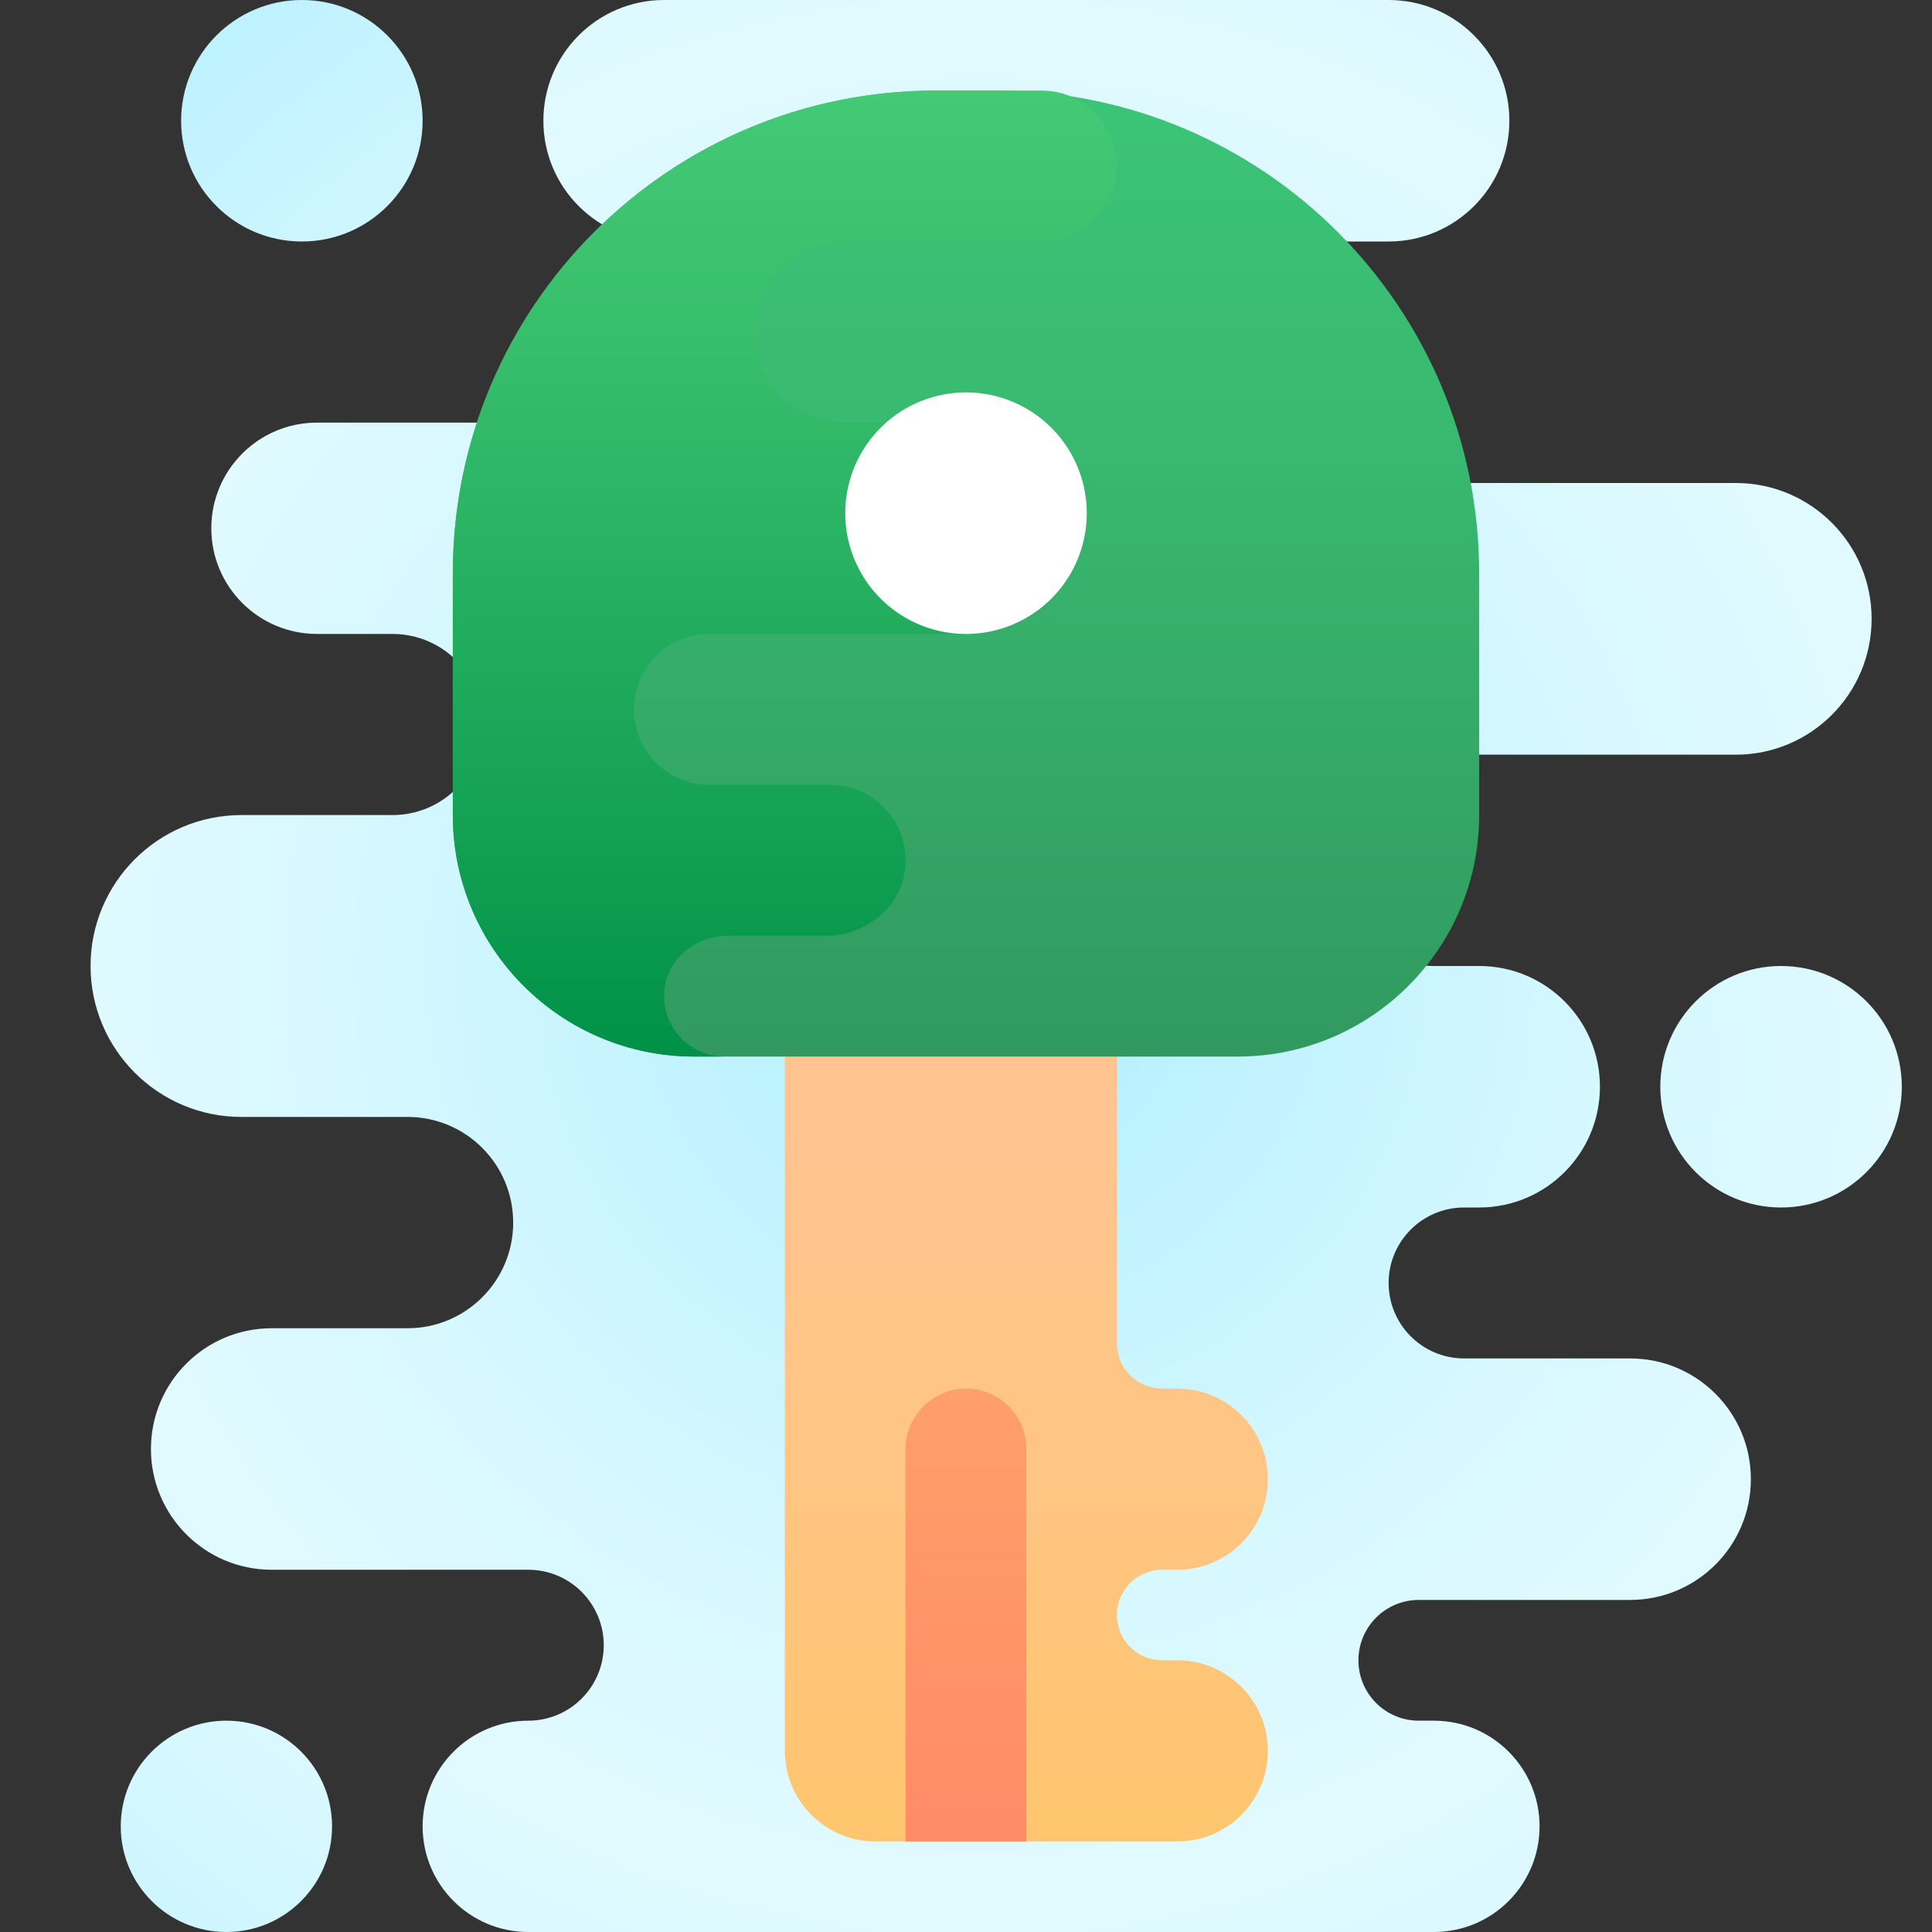 <svg xmlns="http://www.w3.org/2000/svg"  viewBox="0 0 64 64" width="64px" height="64px"><rect x="0" y="0" width="64" height="64" fill="#333333" stroke="none"/><radialGradient id="qtNYuTOzunV5wqeiFYCtIa" cx="36.833" cy="35.917" r="26" gradientUnits="userSpaceOnUse" spreadMethod="reflect"><stop offset="0" stop-color="#afeeff"/><stop offset=".193" stop-color="#bbf1ff"/><stop offset=".703" stop-color="#d7f8ff"/><stop offset="1" stop-color="#e1faff"/></radialGradient><path fill="url(#qtNYuTOzunV5wqeiFYCtIa)" d="M10,8L10,8c2.209,0,4-1.791,4-4v0c0-2.209-1.791-4-4-4h0C7.791,0,6,1.791,6,4v0 C6,6.209,7.791,8,10,8z"/><radialGradient id="qtNYuTOzunV5wqeiFYCtIb" cx="31.417" cy="29.917" r="28.77" gradientUnits="userSpaceOnUse" spreadMethod="reflect"><stop offset="0" stop-color="#afeeff"/><stop offset=".193" stop-color="#bbf1ff"/><stop offset=".703" stop-color="#d7f8ff"/><stop offset="1" stop-color="#e1faff"/></radialGradient><path fill="url(#qtNYuTOzunV5wqeiFYCtIb)" d="M7.5,64L7.5,64c1.933,0,3.5-1.567,3.5-3.5v0c0-1.933-1.567-3.5-3.5-3.5h0 C5.567,57,4,58.567,4,60.5v0C4,62.433,5.567,64,7.5,64z"/><radialGradient id="qtNYuTOzunV5wqeiFYCtIc" cx="32.5" cy="32" r="30.775" gradientUnits="userSpaceOnUse" spreadMethod="reflect"><stop offset="0" stop-color="#afeeff"/><stop offset=".193" stop-color="#bbf1ff"/><stop offset=".703" stop-color="#d7f8ff"/><stop offset="1" stop-color="#e1faff"/></radialGradient><path fill="url(#qtNYuTOzunV5wqeiFYCtIc)" d="M62,20.5L62,20.5c0-2.485-2.015-4.5-4.5-4.5H44c-2.209,0-4-1.791-4-4v0c0-2.209,1.791-4,4-4 h2c2.209,0,4-1.791,4-4v0c0-2.209-1.791-4-4-4L22,0c-2.209,0-4,1.791-4,4v0c0,2.209,1.791,4,4,4h2c1.657,0,3,1.343,3,3v0 c0,1.657-1.343,3-3,3H10.5C8.567,14,7,15.567,7,17.5v0c0,1.933,1.567,3.5,3.5,3.5H13c1.657,0,3,1.343,3,3v0c0,1.657-1.343,3-3,3H8 c-2.761,0-5,2.239-5,5v0c0,2.761,2.239,5,5,5h5.5c1.933,0,3.5,1.567,3.5,3.5v0c0,1.933-1.567,3.5-3.5,3.5H9c-2.209,0-4,1.791-4,4v0 c0,2.209,1.791,4,4,4h8.5c1.381,0,2.5,1.119,2.5,2.5v0c0,1.381-1.119,2.5-2.5,2.5h0c-1.933,0-3.5,1.567-3.5,3.5v0 c0,1.933,1.567,3.5,3.5,3.5h30c1.933,0,3.5-1.567,3.5-3.5v0c0-1.933-1.567-3.5-3.5-3.5H47c-1.105,0-2-0.895-2-2v0 c0-1.105,0.895-2,2-2h7c2.209,0,4-1.791,4-4v0c0-2.209-1.791-4-4-4h-5.5c-1.381,0-2.5-1.119-2.5-2.5v0c0-1.381,1.119-2.5,2.5-2.5 H49c2.209,0,4-1.791,4-4v0c0-2.209-1.791-4-4-4h-1.5c-1.933,0-3.5-1.567-3.5-3.5v0c0-1.933,1.567-3.5,3.5-3.5h10 C59.985,25,62,22.985,62,20.5z"/><radialGradient id="qtNYuTOzunV5wqeiFYCtId" cx="35.917" cy="35.417" r="27.938" gradientUnits="userSpaceOnUse" spreadMethod="reflect"><stop offset="0" stop-color="#afeeff"/><stop offset=".193" stop-color="#bbf1ff"/><stop offset=".703" stop-color="#d7f8ff"/><stop offset="1" stop-color="#e1faff"/></radialGradient><path fill="url(#qtNYuTOzunV5wqeiFYCtId)" d="M59,40L59,40c-2.209,0-4-1.791-4-4v0c0-2.209,1.791-4,4-4h0c2.209,0,4,1.791,4,4v0 C63,38.209,61.209,40,59,40z"/><linearGradient id="qtNYuTOzunV5wqeiFYCtIe" x1="34" x2="34" y1="68.75" y2="36.75" gradientUnits="userSpaceOnUse" spreadMethod="reflect"><stop offset="0" stop-color="#ffc662"/><stop offset=".004" stop-color="#ffc662"/><stop offset=".609" stop-color="#ffc582"/><stop offset="1" stop-color="#ffc491"/><stop offset="1" stop-color="#ffc491"/></linearGradient><path fill="url(#qtNYuTOzunV5wqeiFYCtIe)" d="M37,29H26v29c0,1.657,1.343,3,3,3h8h2c1.657,0,3-1.343,3-3v0c0-1.657-1.343-3-3-3h-0.5 c-0.828,0-1.5-0.672-1.5-1.5l0,0c0-0.828,0.672-1.5,1.5-1.5H39c1.657,0,3-1.343,3-3v0c0-1.657-1.343-3-3-3h-0.5 c-0.828,0-1.5-0.672-1.5-1.5V29z"/><linearGradient id="qtNYuTOzunV5wqeiFYCtIf" x1="32" x2="32" y1="61" y2="36.131" gradientUnits="userSpaceOnUse" spreadMethod="reflect"><stop offset="0" stop-color="#ff8b67"/><stop offset=".847" stop-color="#ffa76a"/><stop offset="1" stop-color="#ffad6b"/><stop offset="1" stop-color="#ffad6b"/></linearGradient><path fill="url(#qtNYuTOzunV5wqeiFYCtIf)" d="M34,61h-4V48c0-1.105,0.895-2,2-2h0c1.105,0,2,0.895,2,2V61z"/><g><linearGradient id="qtNYuTOzunV5wqeiFYCtIg" x1="32" x2="32" y1="35" y2="3" gradientUnits="userSpaceOnUse" spreadMethod="reflect"><stop offset="0" stop-color="#31995f"/><stop offset=".093" stop-color="#329e62"/><stop offset=".666" stop-color="#39ba71"/><stop offset="1" stop-color="#3bc477"/></linearGradient><path fill="url(#qtNYuTOzunV5wqeiFYCtIg)" d="M23,35h18c4.418,0,8-3.582,8-8v-8c0-8.837-7.163-16-16-16h-2c-8.837,0-16,7.163-16,16v8 C15,31.418,18.582,35,23,35z"/><linearGradient id="qtNYuTOzunV5wqeiFYCtIh" x1="26" x2="26" y1="3" y2="35" gradientUnits="userSpaceOnUse" spreadMethod="reflect"><stop offset="0" stop-color="#44c975"/><stop offset=".267" stop-color="#37be6c"/><stop offset=".763" stop-color="#13a154"/><stop offset="1" stop-color="#009147"/></linearGradient><path fill="url(#qtNYuTOzunV5wqeiFYCtIh)" d="M28,8l6.357,0c1.308,0,2.5-0.941,2.63-2.242C37.137,4.261,35.966,3,34.5,3H31 c-8.837,0-16,7.163-16,16v8c0,4.418,3.582,8,8,8h1c-1.215,0-2.176-1.083-1.973-2.336c0.16-0.983,1.083-1.664,2.08-1.664l3.25,0 c1.308,0,2.5-0.941,2.63-2.242C30.137,27.261,28.966,26,27.5,26h-4c-1.381,0-2.5-1.119-2.5-2.5v0c0-1.381,1.119-2.5,2.5-2.5H32v-7 h-4c-1.657,0-3-1.343-3-3v0C25,9.343,26.343,8,28,8z"/></g><path fill="#fff" d="M32 13A4 4 0 1 0 32 21A4 4 0 1 0 32 13Z"/></svg>